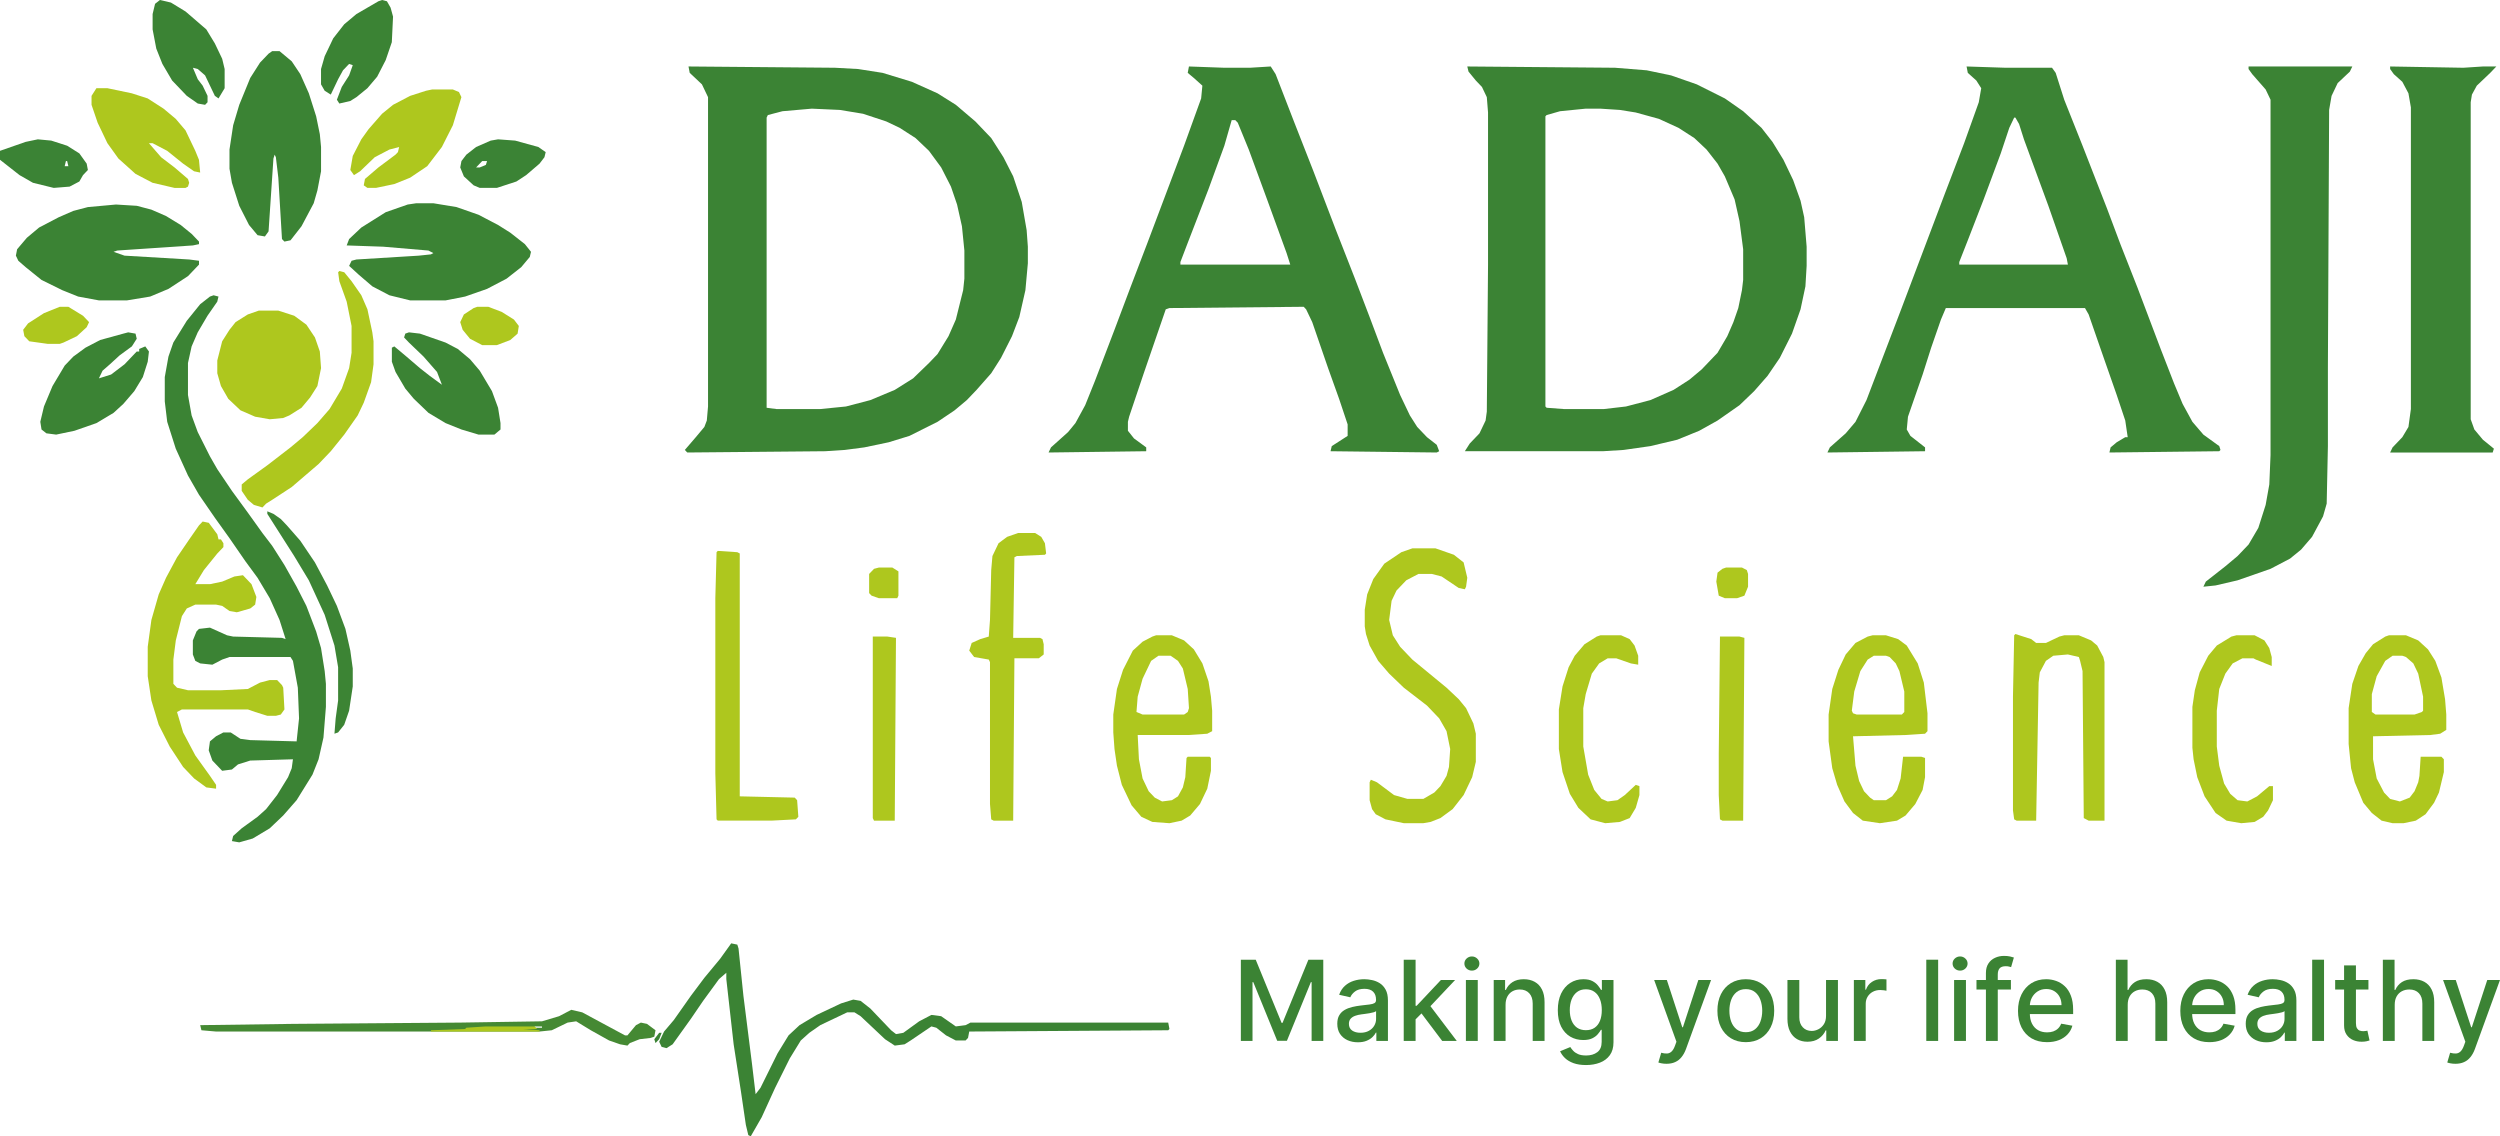 <svg width="220" height="100" viewBox="0 0 220 100" fill="none" xmlns="http://www.w3.org/2000/svg">
<path d="M60.588 5.85L73.478 5.962L75.519 6.075L77.668 6.412L80.246 7.199L82.502 8.212L84.113 9.224L85.832 10.687L87.228 12.149L88.303 13.836L89.162 15.523L89.914 17.773L90.344 20.248L90.451 21.71V23.172L90.236 25.535L89.699 27.897L89.055 29.584L88.088 31.496L87.228 32.846L85.939 34.309L85.08 35.208L84.006 36.108L82.502 37.121L80.031 38.358L78.205 38.92L76.057 39.37L74.338 39.595L72.619 39.708L60.48 39.82L60.266 39.595L61.232 38.471L61.984 37.571L62.199 37.008L62.307 35.771V8.549L61.77 7.424L60.695 6.412L60.588 5.85ZM71.438 9.562L68.859 9.787L67.57 10.124L67.463 10.349V35.883L68.322 35.996H72.189L74.445 35.771L76.594 35.208L78.742 34.309L80.353 33.296L81.75 31.946L82.502 31.159L83.469 29.584L84.113 28.122L84.758 25.535L84.865 24.522V22.048L84.65 19.91L84.221 17.998L83.684 16.423L82.824 14.736L81.75 13.274L80.568 12.149L79.172 11.249L77.99 10.687L75.949 10.012L73.908 9.674L71.438 9.562Z" fill="#3B8334"/>
<path d="M129.121 5.85L142.119 5.962L144.912 6.187L147.061 6.637L149.316 7.424L151.787 8.662L153.398 9.787L155.01 11.249L155.977 12.486L156.943 14.061L157.803 15.861L158.447 17.661L158.77 19.123L158.984 21.71V23.397L158.877 25.197L158.447 27.222L157.695 29.359L156.621 31.496L155.547 33.071L154.365 34.421L153.076 35.658L151.143 37.008L149.531 37.908L147.598 38.696L145.234 39.258L142.871 39.595L141.045 39.708H128.906L129.336 39.033L130.195 38.133L130.732 37.008L130.84 36.221L130.947 23.285V9.899L130.84 8.549L130.41 7.649L129.873 7.087L129.229 6.3L129.121 5.85ZM139.541 9.562L137.285 9.787L136.104 10.124L135.996 10.237V35.771L136.104 35.883L137.607 35.996H141.152L143.086 35.771L145.234 35.208L147.275 34.309L148.672 33.409L149.746 32.509L151.143 31.047L152.002 29.584L152.539 28.347L152.969 27.11L153.291 25.535L153.398 24.635V21.935L153.076 19.46L152.646 17.548L151.787 15.523L151.143 14.399L150.176 13.161L149.102 12.149L147.705 11.249L145.986 10.461L143.945 9.899L142.549 9.674L140.83 9.562H139.541Z" fill="#3B8334"/>
<path d="M173.059 5.85L176.496 5.962H180.578L180.9 6.412L181.652 8.774L183.264 12.824L185.412 18.335L186.594 21.485L188.098 25.31L190.139 30.709L191.32 33.746L192.072 35.546L192.932 37.121L193.898 38.246L195.295 39.258L195.402 39.595L195.295 39.708L185.627 39.82L185.734 39.37L186.271 38.92L187.023 38.471H187.238L187.023 37.008L186.271 34.758L185.09 31.384L183.801 27.672L183.479 27.11H171.232L170.803 28.122L169.943 30.596L169.191 32.959L167.902 36.671L167.795 37.796L168.117 38.358L169.406 39.37V39.708L160.812 39.82L161.027 39.37L162.424 38.133L163.283 37.121L164.25 35.208L167.258 27.334L169.084 22.497L171.125 17.098L172.844 12.599L174.133 8.999L174.348 7.762L173.918 7.087L173.166 6.412L173.059 5.85ZM177.248 10.349L176.818 11.249L176.066 13.499L174.562 17.548L173.166 21.148L172.414 23.06V23.285H181.975L181.867 22.723L180.256 18.111L178.107 12.261L177.678 10.912L177.355 10.349H177.248Z" fill="#3B8334"/>
<path d="M104.627 5.85L107.742 5.962H109.998L111.824 5.85L112.254 6.525L113.865 10.687L115.584 15.073L117.518 20.135L119.236 24.522L120.525 27.897L121.707 31.047L123.211 34.758L124.07 36.558L124.715 37.571L125.574 38.471L126.434 39.145L126.648 39.708L126.434 39.82L117.088 39.708L117.195 39.258L118.592 38.358V37.346L117.84 35.096L116.873 32.396L115.477 28.347L114.939 27.222L114.725 26.997L102.908 27.11L102.586 27.222L100.652 32.846L99.363 36.671L99.256 37.121V37.908L99.793 38.583L100.867 39.37V39.708L92.273 39.82L92.488 39.37L93.992 38.021L94.637 37.233L95.496 35.658L96.356 33.521L98.074 29.022L99.471 25.31L100.975 21.373L104.197 12.824L105.701 8.662L105.809 7.537L105.057 6.862L104.52 6.412L104.627 5.85ZM108.387 10.574L107.742 12.824L106.346 16.648L104.52 21.373L103.875 23.06V23.285H113.543L113.221 22.273L111.502 17.548L109.891 13.161L108.924 10.799L108.709 10.574H108.387Z" fill="#3B8334"/>
<path d="M197.873 5.85H207.004L206.789 6.3L205.715 7.312L205.178 8.437L204.963 9.674L204.855 32.284V39.258L204.748 44.32L204.426 45.445L203.459 47.244L202.492 48.369L201.525 49.157L199.807 50.057L196.906 51.069L194.973 51.519L193.898 51.631L194.113 51.181L195.832 49.832L196.906 48.932L197.873 47.919L198.732 46.457L199.377 44.432L199.699 42.633L199.807 40.045V8.774L199.377 7.874L198.195 6.525L197.873 6.075V5.85Z" fill="#3B8334"/>
<path d="M210.332 5.85L216.777 5.962L218.496 5.85H219.678L219.141 6.412L217.959 7.537L217.529 8.324L217.422 8.999V36.896L217.744 37.796L218.496 38.696L219.463 39.483L219.355 39.82H210.332L210.547 39.37L211.406 38.471L211.943 37.571L212.158 35.996V9.449L211.943 8.212L211.406 7.199L210.654 6.525L210.332 6.075V5.85Z" fill="#3B8334"/>
<path d="M18.797 25.984L19.227 26.097L19.119 26.547L18.26 27.784L17.4 29.247L16.863 30.484L16.541 31.946V34.758L16.863 36.558L17.4 38.02L18.475 40.158L19.119 41.282L20.408 43.195L21.805 45.107L23.094 46.907L23.953 48.032L25.027 49.719L26.102 51.631L26.961 53.319L27.82 55.568L28.25 57.031L28.572 59.055L28.68 60.18V62.205L28.465 64.904L28.035 66.817L27.498 68.167L26.102 70.416L24.92 71.766L23.738 72.891L22.234 73.791L21.053 74.128L20.408 74.016L20.516 73.566L21.268 72.891L22.664 71.879L23.416 71.204L24.383 69.966L25.35 68.392L25.672 67.604L25.779 66.817L22.02 66.929L20.945 67.267L20.408 67.717L19.549 67.829L18.689 66.929L18.367 66.029L18.475 65.242L19.012 64.792L19.656 64.455H20.301L21.16 65.017L22.02 65.129L26.102 65.242L26.316 63.217L26.209 60.518L25.779 58.155L25.564 57.818H20.193L19.549 58.043L18.689 58.493L17.615 58.38L17.186 58.155L16.971 57.593V56.356L17.293 55.568L17.508 55.343L18.475 55.231L19.979 55.906L20.516 56.018L24.812 56.131L25.135 56.243L24.598 54.556L23.738 52.644L22.664 50.844L21.59 49.382L20.193 47.357L18.904 45.557L17.508 43.532L16.541 41.845L15.467 39.483L14.715 37.12L14.5 35.321V33.184L14.822 31.384L15.252 30.146L16.434 28.234L17.615 26.772L18.475 26.097L18.797 25.984Z" fill="#3B8334"/>
<path d="M10.207 17.998L12.033 18.11L13.322 18.448L14.611 19.01L15.9 19.798L16.867 20.585L17.512 21.26V21.485L16.975 21.598L10.315 22.047L9.992 22.16L10.959 22.497L16.652 22.835L17.512 22.947V23.285L16.545 24.297L14.826 25.422L13.215 26.097L11.174 26.434H8.703L6.877 26.097L5.48 25.535L3.654 24.635L2.258 23.51L1.613 22.947L1.398 22.497L1.506 21.935L2.365 20.923L3.439 20.023L5.158 19.123L6.447 18.561L7.736 18.223L10.207 17.998Z" fill="#3B8334"/>
<path d="M36.631 17.886H38.135L40.176 18.223L42.109 18.898L43.828 19.798L44.902 20.473L46.191 21.485L46.728 22.16L46.621 22.61L45.869 23.51L44.58 24.522L42.861 25.422L40.928 26.097L39.209 26.435H36.094L34.268 25.985L32.764 25.197L31.582 24.185L30.723 23.398L30.938 22.948L31.367 22.835L36.846 22.498L37.92 22.385L38.135 22.273L37.705 22.048L33.73 21.71L30.508 21.598L30.723 21.035L31.797 20.023L33.945 18.673L35.879 17.998L36.631 17.886Z" fill="#3B8334"/>
<path d="M23.955 4.499H24.6L25.674 5.399L26.426 6.524L27.178 8.211L27.822 10.236L28.145 11.811L28.252 12.935V15.073L27.93 16.76L27.607 17.885L26.533 19.91L25.566 21.147L25.029 21.259L24.814 21.035L24.492 15.635L24.277 13.835L24.17 13.61L24.062 13.948L23.633 20.36L23.311 20.809L22.666 20.697L21.914 19.797L21.055 18.11L20.41 16.085L20.195 14.848V13.16L20.518 11.023L21.055 9.223L22.021 6.861L22.881 5.511L23.633 4.724L23.955 4.499Z" fill="#3B8334"/>
<path d="M124.287 48.256H126.328L127.939 48.818L128.799 49.493L129.121 50.843L129.014 51.63L128.906 51.855L128.369 51.743L126.865 50.731L126.006 50.506H124.824L123.75 51.068L122.891 51.968L122.461 52.868L122.246 54.555L122.568 55.905L123.213 56.917L124.287 58.042L127.295 60.517L128.369 61.529L129.014 62.317L129.658 63.666L129.873 64.566V67.041L129.551 68.391L128.799 69.966L127.832 71.203L126.758 71.99L125.898 72.328L125.254 72.44H123.535L121.924 72.103L121.064 71.653L120.742 71.203L120.527 70.416V68.841L120.635 68.616L121.172 68.841L122.676 69.966L123.857 70.303H125.254L126.221 69.741L126.758 69.178L127.295 68.278L127.51 67.491L127.617 65.916L127.295 64.341L126.65 63.217L125.576 62.092L123.535 60.517L122.246 59.279L121.279 58.155L120.527 56.805L120.205 55.792L120.098 55.117V53.655L120.312 52.305L120.85 50.956L121.816 49.606L123.32 48.593L124.287 48.256Z" fill="#AEC71E"/>
<path d="M17.834 45.895L18.371 46.007L19.123 47.019L19.23 47.469H19.445L19.66 47.807V48.144L19.123 48.707L17.941 50.169L17.189 51.406H18.479L19.553 51.181L20.627 50.731L21.379 50.619L22.131 51.406L22.561 52.531L22.453 53.206L22.023 53.544L20.842 53.881L20.197 53.769L19.553 53.319L19.016 53.206H17.189L16.438 53.544L16.008 54.218L15.471 56.356L15.256 58.043V60.18L15.578 60.518L16.545 60.743H19.445L21.809 60.63L22.883 60.068L23.742 59.843H24.387L24.816 60.293L24.924 60.518L25.031 62.43L24.709 62.88L24.279 62.992H23.527L22.453 62.655L21.809 62.43H16.008L15.578 62.655L16.115 64.455L17.189 66.48L18.479 68.279L19.016 69.067V69.404L18.156 69.292L17.082 68.504L16.115 67.492L14.934 65.692L13.967 63.78L13.322 61.643L13 59.505V56.918L13.322 54.556L13.967 52.306L14.611 50.844L15.578 49.044L16.652 47.469L17.512 46.232L17.834 45.895Z" fill="#AEC71E"/>
<path d="M101.729 55.906H103.125L104.199 56.356L105.059 57.144L105.811 58.381L106.348 59.956L106.562 61.306L106.67 62.543V64.343L106.24 64.568L104.629 64.68H100.117L100.225 66.817L100.547 68.505L101.084 69.629L101.621 70.192L102.266 70.529L103.125 70.417L103.662 70.079L104.092 69.292L104.307 68.392L104.414 66.705L104.521 66.592H106.455L106.562 66.705V67.83L106.24 69.405L105.596 70.754L104.736 71.767L103.984 72.217L102.91 72.442L101.406 72.329L100.439 71.879L99.58 70.867L98.721 69.067L98.291 67.38L98.076 65.918L97.969 64.455V62.88L98.291 60.631L98.828 58.943L99.688 57.256L100.547 56.469L101.406 56.019L101.729 55.906ZM101.943 57.706L101.299 58.156L100.547 59.731L100.117 61.306L100.01 62.655L100.547 62.88H104.199L104.521 62.655L104.629 62.318L104.521 60.631L104.092 58.831L103.662 58.156L103.018 57.706H101.943Z" fill="#AEC71E"/>
<path d="M164.785 55.906H165.967L167.041 56.244L167.793 56.806L168.76 58.381L169.297 60.068L169.619 62.768V64.343L169.404 64.568L167.686 64.68L163.066 64.793L163.281 67.38L163.604 68.73L164.033 69.629L164.57 70.192L164.893 70.417H165.967L166.504 70.079L166.934 69.517L167.256 68.505L167.471 66.592H169.082L169.404 66.705V68.392L169.189 69.517L168.545 70.754L167.686 71.767L166.934 72.217L165.43 72.442L163.926 72.217L163.066 71.542L162.314 70.529L161.67 69.067L161.24 67.605L160.918 65.243V62.88L161.24 60.631L161.777 58.943L162.422 57.593L163.281 56.581L164.355 56.019L164.785 55.906ZM164.893 57.706L164.355 58.044L163.711 59.056L163.174 60.856L162.959 62.543L163.066 62.768L163.389 62.88H167.363L167.578 62.655V60.856L167.148 59.056L166.826 58.381L166.289 57.819L165.967 57.706H164.893Z" fill="#AEC71E"/>
<path d="M210.225 55.906H211.729L212.803 56.356L213.662 57.144L214.307 58.156L214.844 59.618L215.166 61.531L215.273 62.88V64.23L214.736 64.568L213.877 64.68L208.828 64.793V66.817L209.15 68.505L209.795 69.742L210.332 70.305L211.191 70.529L212.051 70.192L212.48 69.629L212.803 68.842L212.91 68.28L213.018 66.592H214.844L215.059 66.817V67.942L214.629 69.742L214.199 70.642L213.447 71.654L212.588 72.217L211.514 72.442H210.547L209.58 72.217L208.721 71.542L207.969 70.642L207.217 68.842L206.895 67.605L206.68 65.468V62.318L207.002 60.181L207.539 58.606L208.184 57.481L208.828 56.694L209.902 56.019L210.225 55.906ZM210.547 57.706L209.902 58.156L209.15 59.506L208.721 61.081V62.655L209.043 62.88H212.48L213.125 62.655L213.232 62.543V61.306L212.803 59.281L212.373 58.381L211.729 57.819L211.406 57.706H210.547Z" fill="#AEC71E"/>
<path d="M177.355 55.793L178.752 56.243L179.182 56.58H180.041L181.223 56.018L181.652 55.906H182.941L184.016 56.355L184.553 56.805L185.09 57.818L185.197 58.268V72.216H183.801L183.371 71.991L183.264 59.055L183.049 58.155L182.941 57.818L181.975 57.593L180.686 57.705L180.041 58.155L179.504 59.167L179.396 60.067L179.182 72.216H177.463L177.248 72.103L177.141 71.316V61.305L177.248 55.906L177.355 55.793Z" fill="#AEC71E"/>
<path d="M22.773 27.334H24.492L25.889 27.784L26.963 28.571L27.715 29.696L28.145 30.933L28.252 32.396L27.93 33.971L27.285 34.983L26.533 35.883L25.459 36.558L24.922 36.783L23.74 36.895L22.451 36.67L21.162 36.108L20.088 35.096L19.443 33.971L19.121 32.846V31.721L19.551 30.034L20.195 29.021L20.732 28.346L21.807 27.671L22.773 27.334Z" fill="#AEC71E"/>
<path d="M64.346 83.014L64.883 83.126L64.99 83.464L65.42 87.626L66.172 93.587L66.494 96.287L66.924 95.725L68.428 92.688L69.394 91.113L70.361 90.213L71.865 89.313L74.014 88.3L75.088 87.963L75.732 88.076L76.592 88.751L78.418 90.663L78.848 91L79.492 90.888L80.889 89.875L81.963 89.313L82.822 89.425L84.111 90.325L84.971 90.213L85.4 89.988H102.803L102.91 90.55L102.803 90.663L85.293 90.775L85.186 91.338L84.971 91.563H84.111L83.252 91.113L82.393 90.438L81.963 90.325L80.137 91.563L79.6 91.9L78.74 92.013L77.881 91.45L75.732 89.425L75.195 89.088H74.551L72.188 90.213L71.221 90.888L70.469 91.563L69.502 93.137L68.213 95.725L67.031 98.312L66.064 99.999L65.85 99.887L65.635 98.987L65.205 96.062L64.561 91.9L63.916 86.163V85.601L63.272 86.163L61.875 88.076L60.801 89.65L59.19 91.9L58.652 92.237L58.223 92.125L58.008 91.675L58.438 90.775L59.297 89.763L60.801 87.626L61.982 86.051L63.379 84.364L64.346 83.014Z" fill="#3B8334"/>
<path d="M89.59 46.906H91.094L91.631 47.244L91.953 47.806L92.061 48.706L91.953 48.819L89.482 48.931L89.268 49.044L89.16 56.13H91.523L91.738 56.243L91.846 56.693V57.592L91.416 57.93H89.268L89.16 72.216H87.441L87.227 72.103L87.119 70.753V58.267L87.012 58.042L85.723 57.817L85.293 57.255L85.508 56.58L86.26 56.243L87.012 56.018L87.119 54.555L87.227 50.168L87.334 48.931L87.871 47.806L88.623 47.244L89.59 46.906Z" fill="#AEC71E"/>
<path d="M63.164 48.48L64.883 48.593L65.098 48.705V70.078L69.932 70.19L70.147 70.415L70.254 71.877L70.039 72.103L67.891 72.215H63.164L63.057 72.103L62.949 68.053V52.642L63.057 48.593L63.164 48.48Z" fill="#AEC71E"/>
<path d="M29.863 23.847L30.293 23.959L30.938 24.747L31.797 25.984L32.334 27.221L32.764 29.246L32.871 30.033V32.058L32.656 33.633L32.012 35.433L31.475 36.558L30.293 38.245L29.111 39.707L28.037 40.832L25.674 42.857L23.955 43.982L23.418 44.319L23.096 44.657L22.344 44.432L21.807 43.982L21.27 43.194V42.632L21.807 42.182L23.525 40.944L25.566 39.37L26.641 38.47L27.93 37.233L29.004 35.995L30.078 34.195L30.723 32.396L30.938 31.046V28.684L30.508 26.546L29.863 24.747L29.756 23.959L29.863 23.847Z" fill="#AEC71E"/>
<path d="M11.281 29.246L11.926 29.359L12.033 29.808L11.604 30.483L10.529 31.271L9.67 32.058L9.025 32.621L8.703 33.296L9.777 32.958L10.959 32.058L12.033 30.933H12.248V30.708L12.785 30.483L13.107 30.933L13 31.833L12.57 33.183L11.818 34.42L10.852 35.545L9.992 36.333L8.488 37.233L6.555 37.907L4.943 38.245L4.084 38.133L3.654 37.795L3.547 37.12L3.869 35.77L4.621 33.971L5.695 32.171L6.447 31.383L7.521 30.596L8.811 29.921L10.852 29.359L11.281 29.246Z" fill="#3B8334"/>
<path d="M38.025 7.874H39.852L40.389 8.099L40.603 8.549L39.852 11.024L38.885 12.936L37.596 14.623L36.092 15.636L34.695 16.198L33.084 16.535H32.332L32.01 16.311L32.117 15.748L33.299 14.736L34.803 13.611L35.018 13.386L35.125 12.936L34.266 13.161L32.977 13.836L31.688 15.073L31.15 15.411L30.828 14.961L31.043 13.723L31.795 12.261L32.44 11.361L33.621 10.011L34.588 9.224L36.092 8.436L37.488 7.987L38.025 7.874Z" fill="#AEC71E"/>
<path d="M8.484 7.762H9.451L11.6 8.212L12.996 8.662L14.393 9.561L15.467 10.461L16.326 11.474L17.186 13.274L17.508 14.061L17.615 15.186L17.078 15.073L16.111 14.398L14.715 13.274L13.426 12.599H13.104L14.178 13.836L15.359 14.736L16.541 15.748L16.648 16.086L16.541 16.423L16.326 16.536H15.359L13.426 16.086L11.922 15.298L10.418 13.948L9.451 12.599L8.592 10.799L8.055 9.224V8.437L8.484 7.762Z" fill="#AEC71E"/>
<path d="M35.988 29.246L36.955 29.359L39.211 30.146L40.285 30.708L41.359 31.608L42.219 32.621L43.293 34.42L43.83 35.883L44.045 37.233V37.795L43.508 38.245H42.111L40.607 37.795L39.211 37.233L37.707 36.333L36.418 35.095L35.666 34.196L34.807 32.733L34.484 31.833V30.596L34.699 30.483L35.773 31.383L36.955 32.396L37.815 33.071L38.889 33.858L38.459 32.733L37.277 31.383L35.988 30.146L35.559 29.696L35.666 29.359L35.988 29.246Z" fill="#3B8334"/>
<path d="M140.832 55.906H142.658L143.41 56.244L143.84 56.806L144.162 57.706V58.493L143.518 58.381L142.229 57.931H141.477L140.725 58.381L140.08 59.281L139.543 61.081L139.328 62.318V65.692L139.758 68.167L140.295 69.517L140.939 70.305L141.477 70.529L142.336 70.417L142.98 69.967L143.947 69.067L144.27 69.18V69.967L143.947 71.092L143.41 71.992L142.551 72.329L141.262 72.442L139.973 72.104L138.898 71.092L138.146 69.855L137.502 67.942L137.18 65.918V62.43L137.502 60.406L138.039 58.718L138.576 57.706L139.436 56.694L140.51 56.019L140.832 55.906Z" fill="#AEC71E"/>
<path d="M196.797 55.906H198.408L199.268 56.356L199.697 57.031L199.912 57.819V58.606L198.516 58.044L198.301 57.931H197.334L196.475 58.381L195.83 59.281L195.293 60.631L195.078 62.543V65.692L195.293 67.38L195.723 68.955L196.26 69.855L196.904 70.417L197.764 70.529L198.623 70.079L199.697 69.18H200.02V70.417L199.59 71.317L199.16 71.879L198.408 72.329L197.227 72.442L195.938 72.217L194.971 71.542L194.004 70.079L193.359 68.392L193.037 66.817L192.93 65.805V62.206L193.145 60.743L193.574 59.168L194.326 57.706L195.078 56.806L196.367 56.019L196.797 55.906Z" fill="#AEC71E"/>
<path d="M14.074 0L15.041 0.225L16.33 1.012L18.156 2.587L18.908 3.825L19.553 5.174L19.768 6.074V7.762L19.23 8.661L18.908 8.436L18.049 6.637L17.404 6.074L16.975 5.962L17.404 6.974L17.834 7.537L18.264 8.436V8.999L18.049 9.224L17.404 9.111L16.438 8.436L15.148 7.087L14.289 5.624L13.752 4.274L13.43 2.587V1.237L13.645 0.337L14.074 0Z" fill="#3B8334"/>
<path d="M33.621 0L34.051 0.112L34.373 0.675L34.588 1.462L34.48 3.712L33.943 5.287L33.191 6.749L32.332 7.762L31.365 8.549L30.828 8.886L29.861 9.111L29.646 8.774L30.076 7.649L30.721 6.637L31.043 5.737L30.721 5.624L30.184 6.187L29.754 6.974L29.109 8.324L28.572 7.987L28.25 7.424V6.074L28.572 4.949L29.324 3.375L30.291 2.137L31.365 1.237L33.299 0.112L33.621 0Z" fill="#3B8334"/>
<path d="M151.357 56.018H153.076L153.506 56.13L153.398 72.216H151.572L151.357 72.103L151.25 69.966V66.366L151.357 56.018Z" fill="#AEC71E"/>
<path d="M76.805 56.018H78.094L78.846 56.13L78.738 72.216H76.912L76.805 71.991V56.018Z" fill="#AEC71E"/>
<path d="M50.273 88.863L51.24 89.088L55 91.113H55.215L55.967 90.213L56.397 89.988L56.934 90.101L57.685 90.663L57.578 91.225L57.256 91.338L56.289 91.451L55.43 91.788L55.215 92.013L54.57 91.9L53.603 91.563L51.992 90.663L50.703 89.876L49.951 89.988L48.555 90.663L47.48 90.775H19.014L17.725 90.663L17.617 90.213L25.781 90.101L40.498 89.988L47.695 89.876L49.199 89.426L50.273 88.863ZM47.051 90.326V90.438H47.695V90.326H47.051Z" fill="#458933"/>
<path d="M3.33 12.261L4.512 12.373L5.908 12.823L6.982 13.498L7.627 14.398L7.734 14.96L7.305 15.41L6.982 15.973L6.123 16.423L4.727 16.535L2.9 16.085L1.719 15.41L0 14.06V13.273L2.256 12.486L3.33 12.261ZM5.801 14.173L5.693 14.623H6.016L5.908 14.173H5.801Z" fill="#3B8335"/>
<path d="M23.523 44.994L24.061 45.219L24.705 45.669L25.242 46.231L26.424 47.581L27.713 49.494L28.787 51.518L29.646 53.318L30.398 55.343L30.828 57.255L31.043 58.83V60.405L30.721 62.542L30.291 63.779L29.754 64.454L29.432 64.567L29.539 63.217L29.754 61.642V58.717L29.432 56.805L28.572 54.105L27.176 51.068L25.887 48.931L23.523 45.219V44.994Z" fill="#3C8434"/>
<path d="M43.83 12.261L45.334 12.373L47.375 12.936L48.02 13.386L47.912 13.835L47.482 14.398L46.301 15.41L45.441 15.973L43.723 16.535H42.219L41.682 16.31L40.822 15.523L40.5 14.735L40.607 14.173L41.037 13.611L41.897 12.936L43.185 12.373L43.83 12.261ZM42.434 14.173L41.897 14.735H42.219L42.756 14.511L42.863 14.173H42.434Z" fill="#3B8335"/>
<path d="M5.262 26.997H6.014L7.303 27.785L7.84 28.347L7.625 28.797L6.766 29.584L5.584 30.147L5.262 30.259H4.188L2.576 30.034L2.146 29.584L2.039 29.022L2.469 28.459L3.865 27.559L5.262 26.997Z" fill="#AEC71E"/>
<path d="M42.004 26.997H42.971L44.152 27.447L45.227 28.122L45.656 28.684L45.549 29.359L44.904 29.922L43.723 30.372H42.434L41.359 29.809L40.715 29.022L40.5 28.347L40.822 27.672L41.682 27.11L42.004 26.997Z" fill="#AEC71E"/>
<path d="M151.895 49.943H153.291L153.721 50.168L153.828 50.506V51.631L153.506 52.418L152.861 52.643H151.787L151.25 52.418L151.035 51.181L151.143 50.393L151.572 50.056L151.895 49.943Z" fill="#AEC71E"/>
<path d="M77.344 49.943H78.525L79.062 50.281V52.418L78.955 52.643H77.344L76.699 52.418L76.484 52.193V50.506L76.914 50.056L77.344 49.943Z" fill="#AEC71E"/>
<path d="M42.756 90.326H47.053L47.268 90.551H45.978L47.482 90.664V90.776H37.922V90.664L40.93 90.551L41.037 90.439L42.756 90.326Z" fill="#AEC71E"/>
<path d="M58.008 90.889H58.223L58.008 91.451L57.685 91.789L57.578 91.451L58.008 90.889Z" fill="#3B8335"/>
<path d="M109.195 84.454H110.504L112.78 90.011H112.864L115.139 84.454H116.448V91.602H115.422V86.43H115.356L113.248 91.592H112.396L110.288 86.426H110.221V91.602H109.195V84.454Z" fill="#3B8334"/>
<path d="M119.492 91.721C119.153 91.721 118.846 91.658 118.571 91.532C118.296 91.404 118.079 91.219 117.918 90.978C117.76 90.736 117.681 90.439 117.681 90.088C117.681 89.785 117.739 89.536 117.856 89.341C117.972 89.145 118.129 88.99 118.327 88.876C118.525 88.762 118.746 88.676 118.99 88.618C119.234 88.56 119.483 88.516 119.737 88.486C120.058 88.448 120.319 88.418 120.519 88.395C120.719 88.369 120.864 88.328 120.955 88.273C121.046 88.217 121.091 88.126 121.091 88V87.976C121.091 87.671 121.005 87.435 120.833 87.267C120.663 87.1 120.409 87.016 120.072 87.016C119.721 87.016 119.444 87.094 119.241 87.25C119.041 87.403 118.903 87.575 118.826 87.763L117.845 87.54C117.961 87.214 118.131 86.951 118.355 86.751C118.58 86.548 118.84 86.402 119.133 86.311C119.426 86.218 119.734 86.171 120.058 86.171C120.272 86.171 120.499 86.197 120.738 86.248C120.98 86.297 121.206 86.388 121.416 86.52C121.627 86.653 121.801 86.843 121.936 87.089C122.071 87.334 122.138 87.651 122.138 88.042V91.602H121.119V90.869H121.077C121.01 91.004 120.908 91.137 120.773 91.267C120.638 91.397 120.465 91.506 120.253 91.592C120.042 91.678 119.788 91.721 119.492 91.721ZM119.719 90.883C120.008 90.883 120.255 90.826 120.459 90.712C120.666 90.598 120.823 90.449 120.93 90.266C121.04 90.079 121.095 89.88 121.095 89.669V88.978C121.057 89.015 120.985 89.05 120.878 89.082C120.773 89.112 120.654 89.139 120.519 89.163C120.384 89.183 120.252 89.203 120.124 89.222C119.996 89.238 119.889 89.252 119.803 89.264C119.601 89.289 119.416 89.332 119.248 89.393C119.083 89.453 118.95 89.541 118.85 89.655C118.753 89.766 118.704 89.915 118.704 90.102C118.704 90.36 118.799 90.555 118.99 90.688C119.181 90.818 119.424 90.883 119.719 90.883Z" fill="#3B8334"/>
<path d="M124.488 89.784L124.481 88.51H124.662L126.798 86.241H128.048L125.612 88.824H125.448L124.488 89.784ZM123.528 91.602V84.454H124.572V91.602H123.528ZM126.914 91.602L124.994 89.054L125.713 88.325L128.195 91.602H126.914Z" fill="#3B8334"/>
<path d="M128.999 91.602V86.241H130.043V91.602H128.999ZM129.526 85.414C129.345 85.414 129.189 85.353 129.058 85.233C128.93 85.109 128.866 84.963 128.866 84.793C128.866 84.621 128.93 84.474 129.058 84.353C129.189 84.23 129.345 84.168 129.526 84.168C129.708 84.168 129.862 84.23 129.99 84.353C130.121 84.474 130.186 84.621 130.186 84.793C130.186 84.963 130.121 85.109 129.99 85.233C129.862 85.353 129.708 85.414 129.526 85.414Z" fill="#3B8334"/>
<path d="M132.49 88.419V91.602H131.447V86.241H132.448V87.114H132.515C132.638 86.83 132.831 86.602 133.094 86.43C133.359 86.257 133.693 86.171 134.096 86.171C134.461 86.171 134.781 86.248 135.056 86.402C135.33 86.553 135.543 86.779 135.694 87.079C135.846 87.379 135.921 87.75 135.921 88.192V91.602H134.878V88.318C134.878 87.929 134.776 87.626 134.574 87.407C134.371 87.186 134.093 87.075 133.74 87.075C133.498 87.075 133.283 87.128 133.094 87.233C132.908 87.337 132.76 87.491 132.651 87.693C132.544 87.893 132.49 88.135 132.49 88.419Z" fill="#3B8334"/>
<path d="M139.568 93.724C139.143 93.724 138.776 93.668 138.469 93.557C138.164 93.445 137.915 93.297 137.722 93.114C137.529 92.93 137.385 92.728 137.289 92.51L138.186 92.14C138.249 92.242 138.333 92.35 138.438 92.464C138.545 92.581 138.689 92.68 138.87 92.761C139.054 92.843 139.29 92.883 139.579 92.883C139.975 92.883 140.301 92.787 140.56 92.594C140.818 92.403 140.947 92.098 140.947 91.679V90.625H140.881C140.818 90.739 140.727 90.866 140.609 91.005C140.492 91.145 140.332 91.266 140.127 91.368C139.922 91.471 139.656 91.522 139.328 91.522C138.904 91.522 138.523 91.423 138.183 91.225C137.845 91.025 137.578 90.731 137.38 90.342C137.185 89.951 137.087 89.471 137.087 88.901C137.087 88.331 137.183 87.842 137.377 87.435C137.572 87.028 137.84 86.716 138.179 86.499C138.519 86.281 138.904 86.171 139.335 86.171C139.667 86.171 139.936 86.227 140.141 86.339C140.346 86.448 140.505 86.576 140.619 86.723C140.735 86.87 140.825 86.999 140.888 87.11H140.965V86.241H141.987V91.721C141.987 92.182 141.88 92.56 141.666 92.855C141.452 93.151 141.162 93.37 140.797 93.511C140.434 93.653 140.025 93.724 139.568 93.724ZM139.558 90.656C139.858 90.656 140.112 90.587 140.319 90.447C140.528 90.305 140.687 90.103 140.794 89.84C140.903 89.574 140.958 89.257 140.958 88.887C140.958 88.526 140.904 88.209 140.797 87.934C140.69 87.659 140.533 87.445 140.326 87.292C140.119 87.136 139.863 87.058 139.558 87.058C139.244 87.058 138.982 87.139 138.773 87.302C138.563 87.463 138.405 87.681 138.298 87.958C138.193 88.235 138.141 88.545 138.141 88.887C138.141 89.238 138.194 89.546 138.302 89.812C138.409 90.077 138.567 90.284 138.776 90.433C138.988 90.582 139.249 90.656 139.558 90.656Z" fill="#3B8334"/>
<path d="M146.648 93.613C146.492 93.613 146.35 93.6 146.222 93.574C146.094 93.551 145.998 93.525 145.936 93.498L146.187 92.642C146.378 92.694 146.548 92.716 146.696 92.709C146.845 92.702 146.977 92.646 147.091 92.541C147.207 92.436 147.31 92.265 147.398 92.028L147.527 91.672L145.566 86.241H146.683L148.04 90.402H148.096L149.454 86.241H150.574L148.365 92.318C148.262 92.597 148.132 92.833 147.974 93.026C147.816 93.222 147.627 93.368 147.408 93.466C147.19 93.564 146.936 93.613 146.648 93.613Z" fill="#3B8334"/>
<path d="M153.631 91.71C153.128 91.71 152.69 91.595 152.315 91.365C151.94 91.135 151.649 90.812 151.442 90.398C151.235 89.984 151.132 89.5 151.132 88.946C151.132 88.39 151.235 87.904 151.442 87.487C151.649 87.071 151.94 86.747 152.315 86.517C152.69 86.287 153.128 86.171 153.631 86.171C154.133 86.171 154.572 86.287 154.947 86.517C155.321 86.747 155.612 87.071 155.819 87.487C156.026 87.904 156.13 88.39 156.13 88.946C156.13 89.5 156.026 89.984 155.819 90.398C155.612 90.812 155.321 91.135 154.947 91.365C154.572 91.595 154.133 91.71 153.631 91.71ZM153.634 90.834C153.96 90.834 154.23 90.748 154.444 90.576C154.658 90.404 154.816 90.175 154.919 89.889C155.023 89.602 155.076 89.287 155.076 88.943C155.076 88.601 155.023 88.287 154.919 88C154.816 87.712 154.658 87.48 154.444 87.306C154.23 87.131 153.96 87.044 153.634 87.044C153.306 87.044 153.034 87.131 152.818 87.306C152.603 87.48 152.444 87.712 152.339 88C152.237 88.287 152.186 88.601 152.186 88.943C152.186 89.287 152.237 89.602 152.339 89.889C152.444 90.175 152.603 90.404 152.818 90.576C153.034 90.748 153.306 90.834 153.634 90.834Z" fill="#3B8334"/>
<path d="M160.691 89.379V86.241H161.738V91.602H160.712V90.674H160.656C160.532 90.96 160.335 91.199 160.062 91.389C159.793 91.578 159.456 91.672 159.054 91.672C158.709 91.672 158.405 91.597 158.139 91.445C157.876 91.292 157.669 91.065 157.518 90.765C157.369 90.464 157.295 90.093 157.295 89.651V86.241H158.338V89.526C158.338 89.891 158.439 90.182 158.642 90.398C158.844 90.615 159.107 90.723 159.431 90.723C159.626 90.723 159.82 90.674 160.014 90.576C160.209 90.478 160.371 90.331 160.499 90.133C160.629 89.935 160.693 89.684 160.691 89.379Z" fill="#3B8334"/>
<path d="M163.14 91.602V86.241H164.149V87.093H164.205C164.302 86.804 164.474 86.578 164.721 86.412C164.97 86.245 165.252 86.161 165.566 86.161C165.631 86.161 165.708 86.163 165.796 86.168C165.887 86.173 165.958 86.178 166.009 86.185V87.184C165.967 87.172 165.893 87.159 165.786 87.145C165.679 87.129 165.572 87.121 165.465 87.121C165.218 87.121 164.998 87.173 164.805 87.278C164.614 87.38 164.463 87.523 164.351 87.707C164.239 87.889 164.184 88.096 164.184 88.328V91.602H163.14Z" fill="#3B8334"/>
<path d="M170.557 84.454V91.602H169.513V84.454H170.557Z" fill="#3B8334"/>
<path d="M171.961 91.602V86.241H173.004V91.602H171.961ZM172.488 85.414C172.306 85.414 172.15 85.353 172.02 85.233C171.892 85.109 171.828 84.963 171.828 84.793C171.828 84.621 171.892 84.474 172.02 84.353C172.15 84.23 172.306 84.168 172.488 84.168C172.669 84.168 172.824 84.23 172.952 84.353C173.082 84.474 173.147 84.621 173.147 84.793C173.147 84.963 173.082 85.109 172.952 85.233C172.824 85.353 172.669 85.414 172.488 85.414Z" fill="#3B8334"/>
<path d="M176.96 86.241V87.079H173.93V86.241H176.96ZM174.761 91.602V85.62C174.761 85.285 174.834 85.007 174.981 84.786C175.127 84.562 175.322 84.396 175.564 84.287C175.806 84.175 176.069 84.119 176.352 84.119C176.562 84.119 176.741 84.137 176.89 84.171C177.039 84.204 177.149 84.234 177.221 84.262L176.977 85.107C176.928 85.093 176.865 85.077 176.789 85.058C176.712 85.037 176.619 85.027 176.509 85.027C176.256 85.027 176.074 85.089 175.965 85.215C175.858 85.341 175.804 85.522 175.804 85.76V91.602H174.761Z" fill="#3B8334"/>
<path d="M180.136 91.71C179.608 91.71 179.153 91.598 178.771 91.372C178.392 91.144 178.099 90.824 177.892 90.412C177.687 89.998 177.584 89.513 177.584 88.957C177.584 88.407 177.687 87.924 177.892 87.505C178.099 87.086 178.387 86.759 178.757 86.524C179.129 86.289 179.565 86.171 180.063 86.171C180.365 86.171 180.658 86.221 180.942 86.322C181.226 86.422 181.481 86.579 181.706 86.793C181.932 87.007 182.11 87.285 182.24 87.627C182.371 87.967 182.436 88.38 182.436 88.866V89.236H178.174V88.454H181.413C181.413 88.18 181.357 87.936 181.246 87.725C181.134 87.51 180.977 87.342 180.775 87.219C180.574 87.095 180.339 87.034 180.07 87.034C179.776 87.034 179.52 87.106 179.302 87.25C179.085 87.392 178.918 87.578 178.799 87.808C178.683 88.036 178.625 88.284 178.625 88.552V89.163C178.625 89.521 178.687 89.826 178.813 90.077C178.941 90.328 179.119 90.52 179.347 90.653C179.575 90.783 179.841 90.848 180.146 90.848C180.344 90.848 180.524 90.82 180.687 90.765C180.85 90.706 180.991 90.62 181.11 90.506C181.228 90.392 181.319 90.251 181.382 90.084L182.37 90.262C182.291 90.553 182.149 90.808 181.944 91.026C181.741 91.243 181.487 91.412 181.179 91.532C180.875 91.651 180.527 91.71 180.136 91.71Z" fill="#3B8334"/>
<path d="M187.239 88.419V91.602H186.195V84.454H187.225V87.114H187.291C187.417 86.825 187.609 86.596 187.867 86.426C188.125 86.256 188.462 86.171 188.879 86.171C189.247 86.171 189.568 86.247 189.842 86.398C190.119 86.549 190.333 86.775 190.484 87.075C190.638 87.373 190.715 87.746 190.715 88.192V91.602H189.671V88.318C189.671 87.925 189.57 87.62 189.368 87.403C189.165 87.185 188.884 87.075 188.523 87.075C188.276 87.075 188.055 87.128 187.86 87.233C187.667 87.337 187.514 87.491 187.403 87.693C187.293 87.893 187.239 88.135 187.239 88.419Z" fill="#3B8334"/>
<path d="M194.418 91.71C193.89 91.71 193.435 91.598 193.053 91.372C192.674 91.144 192.381 90.824 192.174 90.412C191.969 89.998 191.867 89.513 191.867 88.957C191.867 88.407 191.969 87.924 192.174 87.505C192.381 87.086 192.669 86.759 193.039 86.524C193.412 86.289 193.847 86.171 194.345 86.171C194.647 86.171 194.94 86.221 195.224 86.322C195.508 86.422 195.763 86.579 195.989 86.793C196.214 87.007 196.392 87.285 196.523 87.627C196.653 87.967 196.718 88.38 196.718 88.866V89.236H192.456V88.454H195.695C195.695 88.18 195.64 87.936 195.528 87.725C195.416 87.51 195.259 87.342 195.057 87.219C194.857 87.095 194.622 87.034 194.352 87.034C194.059 87.034 193.803 87.106 193.584 87.25C193.367 87.392 193.2 87.578 193.081 87.808C192.965 88.036 192.907 88.284 192.907 88.552V89.163C192.907 89.521 192.97 89.826 193.095 90.077C193.223 90.328 193.401 90.52 193.629 90.653C193.857 90.783 194.124 90.848 194.428 90.848C194.626 90.848 194.807 90.82 194.969 90.765C195.132 90.706 195.273 90.62 195.392 90.506C195.51 90.392 195.601 90.251 195.664 90.084L196.652 90.262C196.573 90.553 196.431 90.808 196.226 91.026C196.024 91.243 195.769 91.412 195.462 91.532C195.157 91.651 194.809 91.71 194.418 91.71Z" fill="#3B8334"/>
<path d="M199.436 91.721C199.096 91.721 198.789 91.658 198.515 91.532C198.24 91.404 198.023 91.219 197.862 90.978C197.704 90.736 197.625 90.439 197.625 90.088C197.625 89.785 197.683 89.536 197.799 89.341C197.916 89.145 198.073 88.99 198.27 88.876C198.468 88.762 198.689 88.676 198.934 88.618C199.178 88.56 199.427 88.516 199.68 88.486C200.002 88.448 200.262 88.418 200.462 88.395C200.662 88.369 200.808 88.328 200.899 88.273C200.989 88.217 201.035 88.126 201.035 88V87.976C201.035 87.671 200.949 87.435 200.776 87.267C200.607 87.1 200.353 87.016 200.016 87.016C199.664 87.016 199.387 87.094 199.185 87.25C198.985 87.403 198.846 87.575 198.77 87.763L197.789 87.54C197.905 87.214 198.075 86.951 198.298 86.751C198.524 86.548 198.783 86.402 199.077 86.311C199.37 86.218 199.678 86.171 200.002 86.171C200.216 86.171 200.443 86.197 200.682 86.248C200.924 86.297 201.15 86.388 201.359 86.52C201.571 86.653 201.744 86.843 201.879 87.089C202.014 87.334 202.082 87.651 202.082 88.042V91.602H201.063V90.869H201.021C200.953 91.004 200.852 91.137 200.717 91.267C200.582 91.397 200.409 91.506 200.197 91.592C199.985 91.678 199.732 91.721 199.436 91.721ZM199.663 90.883C199.952 90.883 200.198 90.826 200.403 90.712C200.61 90.598 200.767 90.449 200.874 90.266C200.984 90.079 201.038 89.88 201.038 89.669V88.978C201.001 89.015 200.929 89.05 200.822 89.082C200.717 89.112 200.597 89.139 200.462 89.163C200.327 89.183 200.196 89.203 200.068 89.222C199.94 89.238 199.833 89.252 199.747 89.264C199.544 89.289 199.359 89.332 199.192 89.393C199.027 89.453 198.894 89.541 198.794 89.655C198.696 89.766 198.647 89.915 198.647 90.102C198.647 90.36 198.743 90.555 198.934 90.688C199.124 90.818 199.368 90.883 199.663 90.883Z" fill="#3B8334"/>
<path d="M204.515 84.454V91.602H203.472V84.454H204.515Z" fill="#3B8334"/>
<path d="M208.422 86.241V87.079H205.494V86.241H208.422ZM206.279 84.957H207.322V90.028C207.322 90.231 207.353 90.383 207.413 90.485C207.474 90.585 207.552 90.654 207.647 90.691C207.745 90.726 207.851 90.744 207.965 90.744C208.048 90.744 208.122 90.738 208.185 90.726C208.247 90.715 208.296 90.705 208.331 90.698L208.52 91.56C208.459 91.584 208.373 91.607 208.261 91.63C208.15 91.656 208.01 91.67 207.842 91.672C207.568 91.677 207.312 91.628 207.075 91.525C206.837 91.423 206.645 91.265 206.499 91.051C206.352 90.837 206.279 90.568 206.279 90.245V84.957Z" fill="#3B8334"/>
<path d="M210.735 88.419V91.602H209.691V84.454H210.721V87.114H210.787C210.913 86.825 211.105 86.596 211.363 86.426C211.622 86.256 211.959 86.171 212.375 86.171C212.743 86.171 213.064 86.247 213.339 86.398C213.616 86.549 213.83 86.775 213.981 87.075C214.135 87.373 214.211 87.746 214.211 88.192V91.602H213.168V88.318C213.168 87.925 213.067 87.62 212.864 87.403C212.662 87.185 212.38 87.075 212.019 87.075C211.773 87.075 211.552 87.128 211.356 87.233C211.163 87.337 211.011 87.491 210.899 87.693C210.79 87.893 210.735 88.135 210.735 88.419Z" fill="#3B8334"/>
<path d="M216.072 93.613C215.916 93.613 215.774 93.6 215.646 93.574C215.518 93.551 215.422 93.525 215.36 93.498L215.611 92.642C215.802 92.694 215.972 92.716 216.12 92.709C216.269 92.702 216.401 92.646 216.515 92.541C216.631 92.436 216.734 92.265 216.822 92.028L216.951 91.672L214.99 86.241H216.107L217.464 90.402H217.52L218.878 86.241H219.998L217.789 92.318C217.686 92.597 217.556 92.833 217.398 93.026C217.24 93.222 217.051 93.368 216.833 93.466C216.614 93.564 216.36 93.613 216.072 93.613Z" fill="#3B8334"/>
</svg>
